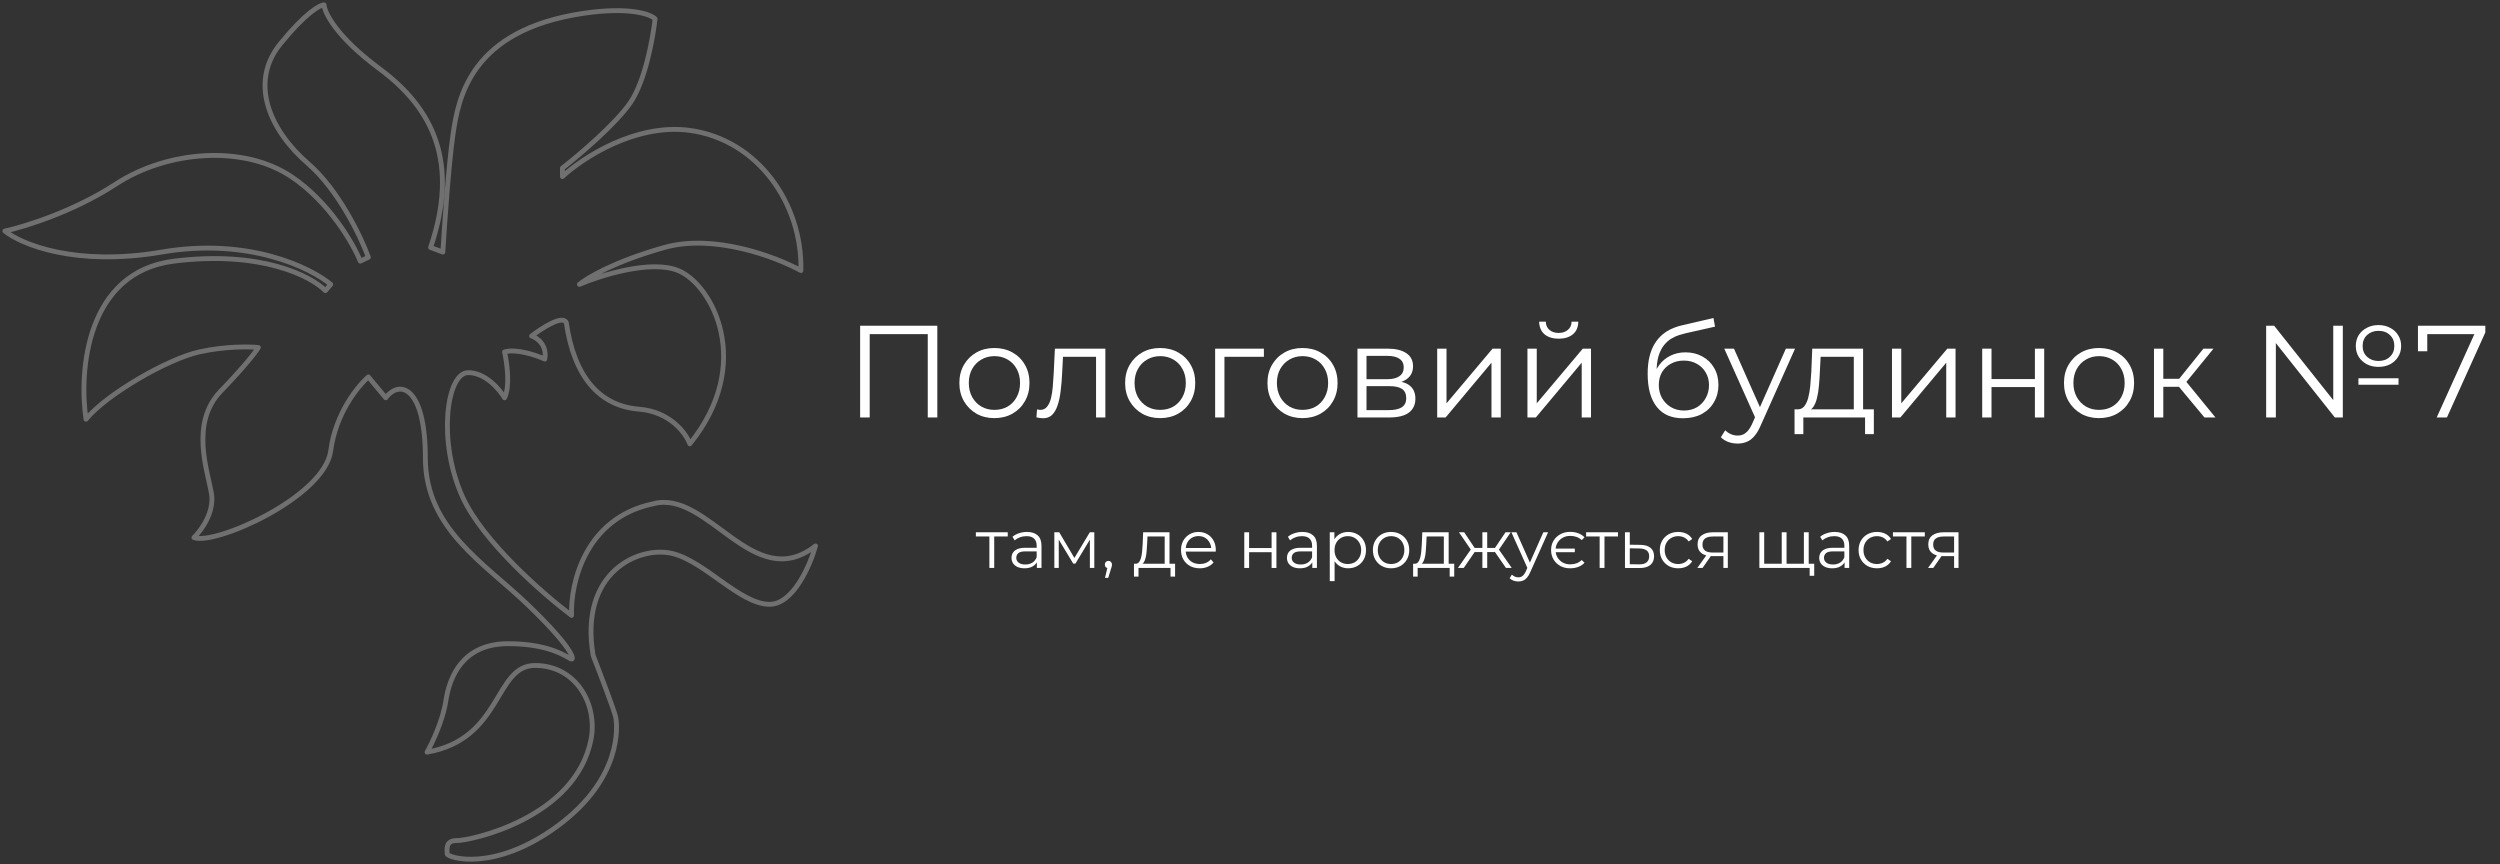 <svg width="515" height="178" viewBox="0 0 515 178" fill="none" xmlns="http://www.w3.org/2000/svg">
<rect x="0" y="0" width="515" height="178" fill="#333333" stroke="none"/>
<path opacity="0.3" d="M78.201 14.187C69.307 7.591 66.869 2.647 66.761 1C65.936 1 62.982 2.601 57.77 9.003C51.256 17.007 55.563 26.864 63.45 33.685C69.76 39.143 74.37 48.833 75.886 52.996L74.217 53.801C72.746 50.176 67.843 41.614 60.005 36.371C50.206 29.818 34.567 30.919 23.8 37.956C15.186 43.585 5.011 46.729 1 47.597C4.365 50.31 15.541 54.972 33.329 51.922C51.116 48.87 63.944 55.091 68.134 58.582L67.03 59.871C64.132 56.908 53.83 51.545 35.805 53.801C17.781 56.057 16.236 76.442 17.716 86.353C21.861 81.277 34.432 73.971 41.054 72.494C46.352 71.312 51.373 71.393 53.221 71.581C52.764 72.378 50.578 75.287 45.496 80.551C39.143 87.132 42.723 96.827 43.557 101.634C44.225 105.48 41.431 109.307 39.95 110.739C44.23 112.404 66.896 102.386 68.134 92.825C69.124 85.176 73.715 79.522 75.886 77.651L79.466 81.948C82.374 78.107 87.623 79.719 87.623 94.329C87.623 108.94 99.763 115.949 108.753 124.597C117.744 133.246 118.336 135.824 117.744 135.77C117.152 135.716 113.706 132.547 104.554 132.601C95.402 132.655 92.602 139.315 91.849 144.364C91.246 148.404 89.013 153.102 87.972 154.946C103.558 152.207 101.781 137.086 110.207 137.086C118.632 137.086 123.074 144.982 121.782 152.18C118.659 168.644 96.613 173.209 94.137 173.156C91.66 173.102 92.118 175.116 92.118 175.895C92.118 176.674 101.781 179.816 114.944 170.094C128.107 160.371 127.273 149.521 126.788 147.561C126.401 145.992 123.558 138.545 122.185 135.018C119.278 117.803 131.607 112.458 138.363 113.989C145.12 115.52 152.414 124.49 158.525 124.49C163.413 124.49 166.878 116.469 168 112.458C155.187 122.529 145.846 100.721 134.541 103.783C120.479 106.727 117.484 120.336 117.744 126.773C111.992 122.458 99.45 111.539 95.294 102.386C90.099 90.945 91.983 76.765 96.452 76.765C100.026 76.765 102.93 80.22 103.935 81.948C105.119 79.585 104.428 74.661 103.935 72.494C106.411 71.785 110.494 73.184 112.226 73.971C112.742 71.049 110.629 69.585 109.507 69.218C111.624 67.579 116.021 64.743 116.667 66.505C118.255 77.597 123.504 83.64 131.607 84.285C138.089 84.8 141.306 89.262 142.105 91.429C155.456 74.938 146.708 58.582 139.709 55.735C134.11 53.458 123.809 56.684 119.359 58.582C120.902 57.257 126.562 53.882 136.856 50.981C147.149 48.081 159.898 52.942 164.985 55.735C165.308 41.931 156.075 28.77 142.105 26.864C130.928 25.338 119.951 32.566 115.86 36.371V34.625C119.251 31.984 126.799 25.591 129.857 21.143C132.915 16.695 134.523 7.777 134.945 3.874C133.993 2.916 129.706 1.349 120.167 2.746C96.963 6.21 94.406 20.042 93.302 27.804C92.419 34.013 91.552 46.469 91.23 51.922L88.699 50.981C94.594 33.551 89.318 22.432 78.201 14.187Z" stroke="white" stroke-linecap="round" stroke-linejoin="round"/>
<path d="M177.186 86V67.1H193.089V86H191.118V68.288L191.631 68.828H178.644L179.157 68.288V86H177.186Z" fill="white"/>
<path d="M204.839 86.135C203.471 86.135 202.238 85.829 201.14 85.217C200.06 84.587 199.205 83.732 198.575 82.652C197.945 81.554 197.63 80.303 197.63 78.899C197.63 77.477 197.945 76.226 198.575 75.146C199.205 74.066 200.06 73.22 201.14 72.608C202.22 71.996 203.453 71.69 204.839 71.69C206.243 71.69 207.485 71.996 208.565 72.608C209.663 73.22 210.518 74.066 211.13 75.146C211.76 76.226 212.075 77.477 212.075 78.899C212.075 80.303 211.76 81.554 211.13 82.652C210.518 83.732 209.663 84.587 208.565 85.217C207.467 85.829 206.225 86.135 204.839 86.135ZM204.839 84.434C205.865 84.434 206.774 84.209 207.566 83.759C208.358 83.291 208.979 82.643 209.429 81.815C209.897 80.969 210.131 79.997 210.131 78.899C210.131 77.783 209.897 76.811 209.429 75.983C208.979 75.155 208.358 74.516 207.566 74.066C206.774 73.598 205.874 73.364 204.866 73.364C203.858 73.364 202.958 73.598 202.166 74.066C201.374 74.516 200.744 75.155 200.276 75.983C199.808 76.811 199.574 77.783 199.574 78.899C199.574 79.997 199.808 80.969 200.276 81.815C200.744 82.643 201.374 83.291 202.166 83.759C202.958 84.209 203.849 84.434 204.839 84.434Z" fill="white"/>
<path d="M213.501 85.973L213.636 84.326C213.762 84.344 213.879 84.371 213.987 84.407C214.113 84.425 214.221 84.434 214.311 84.434C214.887 84.434 215.346 84.218 215.688 83.786C216.048 83.354 216.318 82.778 216.498 82.058C216.678 81.338 216.804 80.528 216.876 79.628C216.948 78.71 217.011 77.792 217.065 76.874L217.308 71.825H227.703V86H225.786V72.932L226.272 73.499H218.55L219.009 72.905L218.793 77.009C218.739 78.233 218.64 79.403 218.496 80.519C218.37 81.635 218.163 82.616 217.875 83.462C217.605 84.308 217.227 84.974 216.741 85.46C216.255 85.928 215.634 86.162 214.878 86.162C214.662 86.162 214.437 86.144 214.203 86.108C213.987 86.072 213.753 86.027 213.501 85.973Z" fill="white"/>
<path d="M238.985 86.135C237.617 86.135 236.384 85.829 235.286 85.217C234.206 84.587 233.351 83.732 232.721 82.652C232.091 81.554 231.776 80.303 231.776 78.899C231.776 77.477 232.091 76.226 232.721 75.146C233.351 74.066 234.206 73.22 235.286 72.608C236.366 71.996 237.599 71.69 238.985 71.69C240.389 71.69 241.631 71.996 242.711 72.608C243.809 73.22 244.664 74.066 245.276 75.146C245.906 76.226 246.221 77.477 246.221 78.899C246.221 80.303 245.906 81.554 245.276 82.652C244.664 83.732 243.809 84.587 242.711 85.217C241.613 85.829 240.371 86.135 238.985 86.135ZM238.985 84.434C240.011 84.434 240.92 84.209 241.712 83.759C242.504 83.291 243.125 82.643 243.575 81.815C244.043 80.969 244.277 79.997 244.277 78.899C244.277 77.783 244.043 76.811 243.575 75.983C243.125 75.155 242.504 74.516 241.712 74.066C240.92 73.598 240.02 73.364 239.012 73.364C238.004 73.364 237.104 73.598 236.312 74.066C235.52 74.516 234.89 75.155 234.422 75.983C233.954 76.811 233.72 77.783 233.72 78.899C233.72 79.997 233.954 80.969 234.422 81.815C234.89 82.643 235.52 83.291 236.312 83.759C237.104 84.209 237.995 84.434 238.985 84.434Z" fill="white"/>
<path d="M250.318 86V71.825H260.362V73.499H251.749L252.235 73.013V86H250.318Z" fill="white"/>
<path d="M268.305 86.135C266.937 86.135 265.704 85.829 264.606 85.217C263.526 84.587 262.671 83.732 262.041 82.652C261.411 81.554 261.096 80.303 261.096 78.899C261.096 77.477 261.411 76.226 262.041 75.146C262.671 74.066 263.526 73.22 264.606 72.608C265.686 71.996 266.919 71.69 268.305 71.69C269.709 71.69 270.951 71.996 272.031 72.608C273.129 73.22 273.984 74.066 274.596 75.146C275.226 76.226 275.541 77.477 275.541 78.899C275.541 80.303 275.226 81.554 274.596 82.652C273.984 83.732 273.129 84.587 272.031 85.217C270.933 85.829 269.691 86.135 268.305 86.135ZM268.305 84.434C269.331 84.434 270.24 84.209 271.032 83.759C271.824 83.291 272.445 82.643 272.895 81.815C273.363 80.969 273.597 79.997 273.597 78.899C273.597 77.783 273.363 76.811 272.895 75.983C272.445 75.155 271.824 74.516 271.032 74.066C270.24 73.598 269.34 73.364 268.332 73.364C267.324 73.364 266.424 73.598 265.632 74.066C264.84 74.516 264.21 75.155 263.742 75.983C263.274 76.811 263.04 77.783 263.04 78.899C263.04 79.997 263.274 80.969 263.742 81.815C264.21 82.643 264.84 83.291 265.632 83.759C266.424 84.209 267.315 84.434 268.305 84.434Z" fill="white"/>
<path d="M279.638 86V71.825H285.902C287.504 71.825 288.764 72.131 289.682 72.743C290.618 73.355 291.086 74.255 291.086 75.443C291.086 76.595 290.645 77.486 289.763 78.116C288.881 78.728 287.72 79.034 286.28 79.034L286.658 78.467C288.35 78.467 289.592 78.782 290.384 79.412C291.176 80.042 291.572 80.951 291.572 82.139C291.572 83.363 291.122 84.317 290.222 85.001C289.34 85.667 287.963 86 286.091 86H279.638ZM281.501 84.488H286.01C287.216 84.488 288.125 84.299 288.737 83.921C289.367 83.525 289.682 82.895 289.682 82.031C289.682 81.167 289.403 80.537 288.845 80.141C288.287 79.745 287.405 79.547 286.199 79.547H281.501V84.488ZM281.501 78.116H285.767C286.865 78.116 287.702 77.909 288.278 77.495C288.872 77.081 289.169 76.478 289.169 75.686C289.169 74.894 288.872 74.3 288.278 73.904C287.702 73.508 286.865 73.31 285.767 73.31H281.501V78.116Z" fill="white"/>
<path d="M296.065 86V71.825H297.982V83.084L307.459 71.825H309.16V86H307.243V74.714L297.793 86H296.065Z" fill="white"/>
<path d="M314.654 86V71.825H316.571V83.084L326.048 71.825H327.749V86H325.832V74.714L316.382 86H314.654ZM321.08 69.773C319.892 69.773 318.929 69.476 318.191 68.882C317.471 68.27 317.093 67.397 317.057 66.263H318.434C318.452 66.983 318.704 67.55 319.19 67.964C319.676 68.378 320.306 68.585 321.08 68.585C321.854 68.585 322.484 68.378 322.97 67.964C323.474 67.55 323.735 66.983 323.753 66.263H325.13C325.112 67.397 324.734 68.27 323.996 68.882C323.258 69.476 322.286 69.773 321.08 69.773Z" fill="white"/>
<path d="M346.681 86.162C345.529 86.162 344.503 85.973 343.603 85.595C342.721 85.217 341.965 84.641 341.335 83.867C340.705 83.093 340.228 82.139 339.904 81.005C339.58 79.853 339.418 78.521 339.418 77.009C339.418 75.659 339.544 74.48 339.796 73.472C340.048 72.446 340.399 71.564 340.849 70.826C341.299 70.088 341.821 69.467 342.415 68.963C343.027 68.441 343.684 68.027 344.386 67.721C345.106 67.397 345.844 67.154 346.6 66.992L352.972 65.507L353.296 67.289L347.302 68.639C346.924 68.729 346.465 68.855 345.925 69.017C345.403 69.179 344.863 69.422 344.305 69.746C343.765 70.07 343.261 70.52 342.793 71.096C342.325 71.672 341.947 72.419 341.659 73.337C341.389 74.237 341.254 75.362 341.254 76.712C341.254 77 341.263 77.234 341.281 77.414C341.299 77.576 341.317 77.756 341.335 77.954C341.371 78.134 341.398 78.404 341.416 78.764L340.579 78.062C340.777 76.964 341.182 76.01 341.794 75.2C342.406 74.372 343.171 73.733 344.089 73.283C345.025 72.815 346.06 72.581 347.194 72.581C348.508 72.581 349.678 72.869 350.704 73.445C351.73 74.003 352.531 74.786 353.107 75.794C353.701 76.802 353.998 77.972 353.998 79.304C353.998 80.618 353.692 81.797 353.08 82.841C352.486 83.885 351.64 84.704 350.542 85.298C349.444 85.874 348.157 86.162 346.681 86.162ZM346.897 84.569C347.905 84.569 348.796 84.344 349.57 83.894C350.344 83.426 350.947 82.796 351.379 82.004C351.829 81.212 352.054 80.321 352.054 79.331C352.054 78.359 351.829 77.495 351.379 76.739C350.947 75.983 350.344 75.389 349.57 74.957C348.796 74.507 347.896 74.282 346.87 74.282C345.862 74.282 344.971 74.498 344.197 74.93C343.423 75.344 342.811 75.929 342.361 76.685C341.929 77.441 341.713 78.314 341.713 79.304C341.713 80.294 341.929 81.185 342.361 81.977C342.811 82.769 343.423 83.399 344.197 83.867C344.989 84.335 345.889 84.569 346.897 84.569Z" fill="white"/>
<path d="M357.954 91.373C357.288 91.373 356.649 91.265 356.037 91.049C355.443 90.833 354.93 90.509 354.498 90.077L355.389 88.646C355.749 88.988 356.136 89.249 356.55 89.429C356.982 89.627 357.459 89.726 357.981 89.726C358.611 89.726 359.151 89.546 359.601 89.186C360.069 88.844 360.51 88.232 360.924 87.35L361.842 85.271L362.058 84.974L367.89 71.825H369.78L362.679 87.701C362.283 88.619 361.842 89.348 361.356 89.888C360.888 90.428 360.375 90.806 359.817 91.022C359.259 91.256 358.638 91.373 357.954 91.373ZM361.734 86.405L355.2 71.825H357.198L362.976 84.839L361.734 86.405Z" fill="white"/>
<path d="M381.881 85.082V73.499H375.05L374.888 76.658C374.852 77.612 374.789 78.548 374.699 79.466C374.627 80.384 374.492 81.23 374.294 82.004C374.114 82.76 373.853 83.381 373.511 83.867C373.169 84.335 372.728 84.605 372.188 84.677L370.271 84.326C370.829 84.344 371.288 84.146 371.648 83.732C372.008 83.3 372.287 82.715 372.485 81.977C372.683 81.239 372.827 80.402 372.917 79.466C373.007 78.512 373.079 77.54 373.133 76.55L373.322 71.825H383.798V85.082H381.881ZM369.677 89.429V84.326H386.012V89.429H384.203V86H371.486V89.429H369.677Z" fill="white"/>
<path d="M389.748 86V71.825H391.665V83.084L401.142 71.825H402.843V86H400.926V74.714L391.476 86H389.748Z" fill="white"/>
<path d="M408.336 86V71.825H410.253V78.089H419.19V71.825H421.107V86H419.19V79.736H410.253V86H408.336Z" fill="white"/>
<path d="M432.388 86.135C431.02 86.135 429.787 85.829 428.689 85.217C427.609 84.587 426.754 83.732 426.124 82.652C425.494 81.554 425.179 80.303 425.179 78.899C425.179 77.477 425.494 76.226 426.124 75.146C426.754 74.066 427.609 73.22 428.689 72.608C429.769 71.996 431.002 71.69 432.388 71.69C433.792 71.69 435.034 71.996 436.114 72.608C437.212 73.22 438.067 74.066 438.679 75.146C439.309 76.226 439.624 77.477 439.624 78.899C439.624 80.303 439.309 81.554 438.679 82.652C438.067 83.732 437.212 84.587 436.114 85.217C435.016 85.829 433.774 86.135 432.388 86.135ZM432.388 84.434C433.414 84.434 434.323 84.209 435.115 83.759C435.907 83.291 436.528 82.643 436.978 81.815C437.446 80.969 437.68 79.997 437.68 78.899C437.68 77.783 437.446 76.811 436.978 75.983C436.528 75.155 435.907 74.516 435.115 74.066C434.323 73.598 433.423 73.364 432.415 73.364C431.407 73.364 430.507 73.598 429.715 74.066C428.923 74.516 428.293 75.155 427.825 75.983C427.357 76.811 427.123 77.783 427.123 78.899C427.123 79.997 427.357 80.969 427.825 81.815C428.293 82.643 428.923 83.291 429.715 83.759C430.507 84.209 431.398 84.434 432.388 84.434Z" fill="white"/>
<path d="M454.116 86L448.284 78.98L449.877 78.035L456.384 86H454.116ZM443.721 86V71.825H445.638V86H443.721ZM445.044 79.682V78.035H449.607V79.682H445.044ZM450.039 79.115L448.257 78.845L453.9 71.825H455.979L450.039 79.115Z" fill="white"/>
<path d="M466.827 86V67.1H468.474L481.515 83.516H480.651V67.1H482.622V86H480.975L467.961 69.584H468.825V86H466.827ZM485.835 79.25V77.927H494.097V79.25H485.835ZM489.966 75.578C489.066 75.578 488.265 75.398 487.563 75.038C486.861 74.66 486.303 74.147 485.889 73.499C485.493 72.851 485.295 72.104 485.295 71.258C485.295 70.43 485.493 69.692 485.889 69.044C486.303 68.396 486.861 67.892 487.563 67.532C488.265 67.154 489.066 66.965 489.966 66.965C490.866 66.965 491.667 67.154 492.369 67.532C493.071 67.892 493.62 68.396 494.016 69.044C494.43 69.692 494.637 70.43 494.637 71.258C494.637 72.104 494.43 72.851 494.016 73.499C493.62 74.147 493.071 74.66 492.369 75.038C491.667 75.398 490.866 75.578 489.966 75.578ZM489.966 74.363C490.938 74.363 491.721 74.075 492.315 73.499C492.927 72.923 493.233 72.176 493.233 71.258C493.233 70.322 492.927 69.575 492.315 69.017C491.721 68.441 490.938 68.153 489.966 68.153C489.03 68.153 488.247 68.441 487.617 69.017C487.005 69.593 486.699 70.34 486.699 71.258C486.699 72.176 487.005 72.923 487.617 73.499C488.247 74.075 489.03 74.363 489.966 74.363Z" fill="white"/>
<path d="M501.96 86L510.114 67.964L510.708 68.828H499.017L500.016 67.883V72.365H498.099V67.1H511.977V68.477L504.066 86H501.96Z" fill="white"/>
<path d="M203.814 117V110.252L204.066 110.518H201.028V109.65H207.594V110.518H204.556L204.808 110.252V117H203.814Z" fill="white"/>
<path d="M213.595 117V115.376L213.553 115.11V112.394C213.553 111.769 213.376 111.288 213.021 110.952C212.676 110.616 212.158 110.448 211.467 110.448C210.991 110.448 210.539 110.527 210.109 110.686C209.68 110.845 209.316 111.055 209.017 111.316L208.569 110.574C208.943 110.257 209.391 110.014 209.913 109.846C210.436 109.669 210.987 109.58 211.565 109.58C212.517 109.58 213.25 109.818 213.763 110.294C214.286 110.761 214.547 111.475 214.547 112.436V117H213.595ZM211.061 117.07C210.511 117.07 210.03 116.981 209.619 116.804C209.218 116.617 208.91 116.365 208.695 116.048C208.481 115.721 208.373 115.348 208.373 114.928C208.373 114.545 208.462 114.2 208.639 113.892C208.826 113.575 209.125 113.323 209.535 113.136C209.955 112.94 210.515 112.842 211.215 112.842H213.749V113.584H211.243C210.534 113.584 210.039 113.71 209.759 113.962C209.489 114.214 209.353 114.527 209.353 114.9C209.353 115.32 209.517 115.656 209.843 115.908C210.17 116.16 210.627 116.286 211.215 116.286C211.775 116.286 212.256 116.16 212.657 115.908C213.068 115.647 213.367 115.273 213.553 114.788L213.777 115.474C213.591 115.959 213.264 116.347 212.797 116.636C212.34 116.925 211.761 117.07 211.061 117.07Z" fill="white"/>
<path d="M217.193 117V109.65H218.201L221.533 115.292H221.113L224.501 109.65H225.425V117H224.515V110.784L224.697 110.868L221.533 116.104H221.085L217.893 110.812L218.103 110.77V117H217.193Z" fill="white"/>
<path d="M227.624 119.044L228.24 116.454L228.352 117.056C228.137 117.056 227.955 116.986 227.806 116.846C227.666 116.706 227.596 116.524 227.596 116.3C227.596 116.076 227.666 115.894 227.806 115.754C227.955 115.614 228.133 115.544 228.338 115.544C228.553 115.544 228.725 115.619 228.856 115.768C228.996 115.917 229.066 116.095 229.066 116.3C229.066 116.375 229.061 116.449 229.052 116.524C229.043 116.599 229.024 116.683 228.996 116.776C228.968 116.869 228.931 116.981 228.884 117.112L228.296 119.044H227.624Z" fill="white"/>
<path d="M239.925 116.524V110.518H236.383L236.299 112.156C236.28 112.651 236.247 113.136 236.201 113.612C236.163 114.088 236.093 114.527 235.991 114.928C235.897 115.32 235.762 115.642 235.585 115.894C235.407 116.137 235.179 116.277 234.899 116.314L233.905 116.132C234.194 116.141 234.432 116.039 234.619 115.824C234.805 115.6 234.95 115.297 235.053 114.914C235.155 114.531 235.23 114.097 235.277 113.612C235.323 113.117 235.361 112.613 235.389 112.1L235.487 109.65H240.919V116.524H239.925ZM233.597 118.778V116.132H242.067V118.778H241.129V117H234.535V118.778H233.597Z" fill="white"/>
<path d="M247.154 117.07C246.389 117.07 245.717 116.911 245.138 116.594C244.559 116.267 244.107 115.824 243.78 115.264C243.453 114.695 243.29 114.046 243.29 113.318C243.29 112.59 243.444 111.946 243.752 111.386C244.069 110.826 244.499 110.387 245.04 110.07C245.591 109.743 246.207 109.58 246.888 109.58C247.579 109.58 248.19 109.739 248.722 110.056C249.263 110.364 249.688 110.803 249.996 111.372C250.304 111.932 250.458 112.581 250.458 113.318C250.458 113.365 250.453 113.416 250.444 113.472C250.444 113.519 250.444 113.57 250.444 113.626H244.046V112.884H249.912L249.52 113.178C249.52 112.646 249.403 112.175 249.17 111.764C248.946 111.344 248.638 111.017 248.246 110.784C247.854 110.551 247.401 110.434 246.888 110.434C246.384 110.434 245.931 110.551 245.53 110.784C245.129 111.017 244.816 111.344 244.592 111.764C244.368 112.184 244.256 112.665 244.256 113.206V113.36C244.256 113.92 244.377 114.415 244.62 114.844C244.872 115.264 245.217 115.595 245.656 115.838C246.104 116.071 246.613 116.188 247.182 116.188C247.63 116.188 248.045 116.109 248.428 115.95C248.82 115.791 249.156 115.549 249.436 115.222L249.996 115.866C249.669 116.258 249.259 116.557 248.764 116.762C248.279 116.967 247.742 117.07 247.154 117.07Z" fill="white"/>
<path d="M256.322 117V109.65H257.316V112.898H261.95V109.65H262.944V117H261.95V113.752H257.316V117H256.322Z" fill="white"/>
<path d="M270.333 117V115.376L270.291 115.11V112.394C270.291 111.769 270.114 111.288 269.759 110.952C269.414 110.616 268.896 110.448 268.205 110.448C267.729 110.448 267.277 110.527 266.847 110.686C266.418 110.845 266.054 111.055 265.755 111.316L265.307 110.574C265.681 110.257 266.129 110.014 266.651 109.846C267.174 109.669 267.725 109.58 268.303 109.58C269.255 109.58 269.988 109.818 270.501 110.294C271.024 110.761 271.285 111.475 271.285 112.436V117H270.333ZM267.799 117.07C267.249 117.07 266.768 116.981 266.357 116.804C265.956 116.617 265.648 116.365 265.433 116.048C265.219 115.721 265.111 115.348 265.111 114.928C265.111 114.545 265.2 114.2 265.377 113.892C265.564 113.575 265.863 113.323 266.273 113.136C266.693 112.94 267.253 112.842 267.953 112.842H270.487V113.584H267.981C267.272 113.584 266.777 113.71 266.497 113.962C266.227 114.214 266.091 114.527 266.091 114.9C266.091 115.32 266.255 115.656 266.581 115.908C266.908 116.16 267.365 116.286 267.953 116.286C268.513 116.286 268.994 116.16 269.395 115.908C269.806 115.647 270.105 115.273 270.291 114.788L270.515 115.474C270.329 115.959 270.002 116.347 269.535 116.636C269.078 116.925 268.499 117.07 267.799 117.07Z" fill="white"/>
<path d="M277.726 117.07C277.091 117.07 276.517 116.925 276.004 116.636C275.49 116.337 275.08 115.913 274.772 115.362C274.473 114.802 274.324 114.121 274.324 113.318C274.324 112.515 274.473 111.839 274.772 111.288C275.07 110.728 275.476 110.303 275.99 110.014C276.503 109.725 277.082 109.58 277.726 109.58C278.426 109.58 279.051 109.739 279.602 110.056C280.162 110.364 280.6 110.803 280.918 111.372C281.235 111.932 281.394 112.581 281.394 113.318C281.394 114.065 281.235 114.718 280.918 115.278C280.6 115.838 280.162 116.277 279.602 116.594C279.051 116.911 278.426 117.07 277.726 117.07ZM273.932 119.716V109.65H274.884V111.862L274.786 113.332L274.926 114.816V119.716H273.932ZM277.656 116.188C278.178 116.188 278.645 116.071 279.056 115.838C279.466 115.595 279.793 115.259 280.036 114.83C280.278 114.391 280.4 113.887 280.4 113.318C280.4 112.749 280.278 112.249 280.036 111.82C279.793 111.391 279.466 111.055 279.056 110.812C278.645 110.569 278.178 110.448 277.656 110.448C277.133 110.448 276.662 110.569 276.242 110.812C275.831 111.055 275.504 111.391 275.262 111.82C275.028 112.249 274.912 112.749 274.912 113.318C274.912 113.887 275.028 114.391 275.262 114.83C275.504 115.259 275.831 115.595 276.242 115.838C276.662 116.071 277.133 116.188 277.656 116.188Z" fill="white"/>
<path d="M286.553 117.07C285.844 117.07 285.205 116.911 284.635 116.594C284.075 116.267 283.632 115.824 283.305 115.264C282.979 114.695 282.815 114.046 282.815 113.318C282.815 112.581 282.979 111.932 283.305 111.372C283.632 110.812 284.075 110.373 284.635 110.056C285.195 109.739 285.835 109.58 286.553 109.58C287.281 109.58 287.925 109.739 288.485 110.056C289.055 110.373 289.498 110.812 289.815 111.372C290.142 111.932 290.305 112.581 290.305 113.318C290.305 114.046 290.142 114.695 289.815 115.264C289.498 115.824 289.055 116.267 288.485 116.594C287.916 116.911 287.272 117.07 286.553 117.07ZM286.553 116.188C287.085 116.188 287.557 116.071 287.967 115.838C288.378 115.595 288.7 115.259 288.933 114.83C289.176 114.391 289.297 113.887 289.297 113.318C289.297 112.739 289.176 112.235 288.933 111.806C288.7 111.377 288.378 111.045 287.967 110.812C287.557 110.569 287.09 110.448 286.567 110.448C286.045 110.448 285.578 110.569 285.167 110.812C284.757 111.045 284.43 111.377 284.187 111.806C283.945 112.235 283.823 112.739 283.823 113.318C283.823 113.887 283.945 114.391 284.187 114.83C284.43 115.259 284.757 115.595 285.167 115.838C285.578 116.071 286.04 116.188 286.553 116.188Z" fill="white"/>
<path d="M297.429 116.524V110.518H293.887L293.803 112.156C293.784 112.651 293.751 113.136 293.705 113.612C293.667 114.088 293.597 114.527 293.495 114.928C293.401 115.32 293.266 115.642 293.089 115.894C292.911 116.137 292.683 116.277 292.403 116.314L291.409 116.132C291.698 116.141 291.936 116.039 292.123 115.824C292.309 115.6 292.454 115.297 292.557 114.914C292.659 114.531 292.734 114.097 292.781 113.612C292.827 113.117 292.865 112.613 292.893 112.1L292.991 109.65H298.423V116.524H297.429ZM291.101 118.778V116.132H299.571V118.778H298.633V117H292.039V118.778H291.101Z" fill="white"/>
<path d="M310.23 117L307.71 113.36L308.536 112.87L311.42 117H310.23ZM306.058 113.724V112.87H308.382V113.724H306.058ZM308.634 113.43L307.682 113.29L310.132 109.65H311.21L308.634 113.43ZM301.522 117H300.332L303.216 112.87L304.028 113.36L301.522 117ZM306.366 117H305.372V109.65H306.366V117ZM305.68 113.724H303.37V112.87H305.68V113.724ZM303.132 113.43L300.542 109.65H301.62L304.056 113.29L303.132 113.43Z" fill="white"/>
<path d="M312.776 119.786C312.431 119.786 312.1 119.73 311.782 119.618C311.474 119.506 311.208 119.338 310.984 119.114L311.446 118.372C311.633 118.549 311.834 118.685 312.048 118.778C312.272 118.881 312.52 118.932 312.79 118.932C313.117 118.932 313.397 118.839 313.63 118.652C313.873 118.475 314.102 118.157 314.316 117.7L314.792 116.622L314.904 116.468L317.928 109.65H318.908L315.226 117.882C315.021 118.358 314.792 118.736 314.54 119.016C314.298 119.296 314.032 119.492 313.742 119.604C313.453 119.725 313.131 119.786 312.776 119.786ZM314.736 117.21L311.348 109.65H312.384L315.38 116.398L314.736 117.21Z" fill="white"/>
<path d="M324.41 113.01V113.752H320.14V113.01H324.41ZM323.43 117.07C322.683 117.07 322.016 116.911 321.428 116.594C320.84 116.267 320.373 115.819 320.028 115.25C319.692 114.681 319.524 114.037 319.524 113.318C319.524 112.59 319.692 111.946 320.028 111.386C320.373 110.817 320.84 110.373 321.428 110.056C322.016 109.729 322.683 109.566 323.43 109.566C324.037 109.566 324.597 109.659 325.11 109.846C325.623 110.033 326.057 110.313 326.412 110.686L325.838 111.26C325.511 110.961 325.147 110.742 324.746 110.602C324.354 110.462 323.925 110.392 323.458 110.392C322.889 110.392 322.375 110.518 321.918 110.77C321.47 111.022 321.111 111.372 320.84 111.82C320.579 112.259 320.448 112.758 320.448 113.318C320.448 113.887 320.579 114.391 320.84 114.83C321.111 115.269 321.47 115.619 321.918 115.88C322.375 116.132 322.889 116.258 323.458 116.258C323.925 116.258 324.354 116.188 324.746 116.048C325.147 115.899 325.511 115.67 325.838 115.362L326.412 115.936C326.057 116.309 325.623 116.594 325.11 116.79C324.597 116.977 324.037 117.07 323.43 117.07Z" fill="white"/>
<path d="M329.527 117V110.252L329.779 110.518H326.741V109.65H333.307V110.518H330.269L330.521 110.252V117H329.527Z" fill="white"/>
<path d="M337.908 112.24C338.832 112.249 339.532 112.455 340.008 112.856C340.493 113.257 340.736 113.836 340.736 114.592C340.736 115.376 340.475 115.978 339.952 116.398C339.439 116.818 338.692 117.023 337.712 117.014L334.744 117V109.65H335.738V112.212L337.908 112.24ZM337.656 116.258C338.337 116.267 338.851 116.132 339.196 115.852C339.551 115.563 339.728 115.143 339.728 114.592C339.728 114.041 339.555 113.64 339.21 113.388C338.865 113.127 338.347 112.991 337.656 112.982L335.738 112.954V116.23L337.656 116.258Z" fill="white"/>
<path d="M345.713 117.07C344.985 117.07 344.331 116.911 343.753 116.594C343.183 116.267 342.735 115.824 342.409 115.264C342.082 114.695 341.919 114.046 341.919 113.318C341.919 112.581 342.082 111.932 342.409 111.372C342.735 110.812 343.183 110.373 343.753 110.056C344.331 109.739 344.985 109.58 345.713 109.58C346.338 109.58 346.903 109.701 347.407 109.944C347.911 110.187 348.307 110.551 348.597 111.036L347.855 111.54C347.603 111.167 347.29 110.891 346.917 110.714C346.543 110.537 346.137 110.448 345.699 110.448C345.176 110.448 344.705 110.569 344.285 110.812C343.865 111.045 343.533 111.377 343.291 111.806C343.048 112.235 342.927 112.739 342.927 113.318C342.927 113.897 343.048 114.401 343.291 114.83C343.533 115.259 343.865 115.595 344.285 115.838C344.705 116.071 345.176 116.188 345.699 116.188C346.137 116.188 346.543 116.099 346.917 115.922C347.29 115.745 347.603 115.474 347.855 115.11L348.597 115.614C348.307 116.09 347.911 116.454 347.407 116.706C346.903 116.949 346.338 117.07 345.713 117.07Z" fill="white"/>
<path d="M355.021 117V114.354L355.203 114.564H352.711C351.769 114.564 351.031 114.359 350.499 113.948C349.967 113.537 349.701 112.94 349.701 112.156C349.701 111.316 349.986 110.691 350.555 110.28C351.125 109.86 351.885 109.65 352.837 109.65H355.931V117H355.021ZM349.645 117L351.661 114.172H352.697L350.723 117H349.645ZM355.021 114.06V110.224L355.203 110.518H352.865C352.184 110.518 351.652 110.649 351.269 110.91C350.896 111.171 350.709 111.596 350.709 112.184C350.709 113.276 351.405 113.822 352.795 113.822H355.203L355.021 114.06Z" fill="white"/>
<path d="M367.26 116.132L367.036 116.398V109.65H368.03V116.398L367.764 116.132H371.866L371.6 116.398V109.65H372.594V117H362.43V109.65H363.424V116.398L363.172 116.132H367.26ZM372.79 118.61V116.734L373.042 117H371.544V116.132H373.728V118.61H372.79Z" fill="white"/>
<path d="M379.982 117V115.376L379.94 115.11V112.394C379.94 111.769 379.763 111.288 379.408 110.952C379.063 110.616 378.545 110.448 377.854 110.448C377.378 110.448 376.925 110.527 376.496 110.686C376.067 110.845 375.703 111.055 375.404 111.316L374.956 110.574C375.329 110.257 375.777 110.014 376.3 109.846C376.823 109.669 377.373 109.58 377.952 109.58C378.904 109.58 379.637 109.818 380.15 110.294C380.673 110.761 380.934 111.475 380.934 112.436V117H379.982ZM377.448 117.07C376.897 117.07 376.417 116.981 376.006 116.804C375.605 116.617 375.297 116.365 375.082 116.048C374.867 115.721 374.76 115.348 374.76 114.928C374.76 114.545 374.849 114.2 375.026 113.892C375.213 113.575 375.511 113.323 375.922 113.136C376.342 112.94 376.902 112.842 377.602 112.842H380.136V113.584H377.63C376.921 113.584 376.426 113.71 376.146 113.962C375.875 114.214 375.74 114.527 375.74 114.9C375.74 115.32 375.903 115.656 376.23 115.908C376.557 116.16 377.014 116.286 377.602 116.286C378.162 116.286 378.643 116.16 379.044 115.908C379.455 115.647 379.753 115.273 379.94 114.788L380.164 115.474C379.977 115.959 379.651 116.347 379.184 116.636C378.727 116.925 378.148 117.07 377.448 117.07Z" fill="white"/>
<path d="M386.66 117.07C385.932 117.07 385.279 116.911 384.7 116.594C384.131 116.267 383.683 115.824 383.356 115.264C383.029 114.695 382.866 114.046 382.866 113.318C382.866 112.581 383.029 111.932 383.356 111.372C383.683 110.812 384.131 110.373 384.7 110.056C385.279 109.739 385.932 109.58 386.66 109.58C387.285 109.58 387.85 109.701 388.354 109.944C388.858 110.187 389.255 110.551 389.544 111.036L388.802 111.54C388.55 111.167 388.237 110.891 387.864 110.714C387.491 110.537 387.085 110.448 386.646 110.448C386.123 110.448 385.652 110.569 385.232 110.812C384.812 111.045 384.481 111.377 384.238 111.806C383.995 112.235 383.874 112.739 383.874 113.318C383.874 113.897 383.995 114.401 384.238 114.83C384.481 115.259 384.812 115.595 385.232 115.838C385.652 116.071 386.123 116.188 386.646 116.188C387.085 116.188 387.491 116.099 387.864 115.922C388.237 115.745 388.55 115.474 388.802 115.11L389.544 115.614C389.255 116.09 388.858 116.454 388.354 116.706C387.85 116.949 387.285 117.07 386.66 117.07Z" fill="white"/>
<path d="M392.732 117V110.252L392.984 110.518H389.946V109.65H396.512V110.518H393.474L393.726 110.252V117H392.732Z" fill="white"/>
<path d="M402.545 117V114.354L402.727 114.564H400.235C399.292 114.564 398.555 114.359 398.023 113.948C397.491 113.537 397.225 112.94 397.225 112.156C397.225 111.316 397.509 110.691 398.079 110.28C398.648 109.86 399.409 109.65 400.361 109.65H403.455V117H402.545ZM397.169 117L399.185 114.172H400.221L398.247 117H397.169ZM402.545 114.06V110.224L402.727 110.518H400.389C399.707 110.518 399.175 110.649 398.793 110.91C398.419 111.171 398.233 111.596 398.233 112.184C398.233 113.276 398.928 113.822 400.319 113.822H402.727L402.545 114.06Z" fill="white"/>
</svg>
